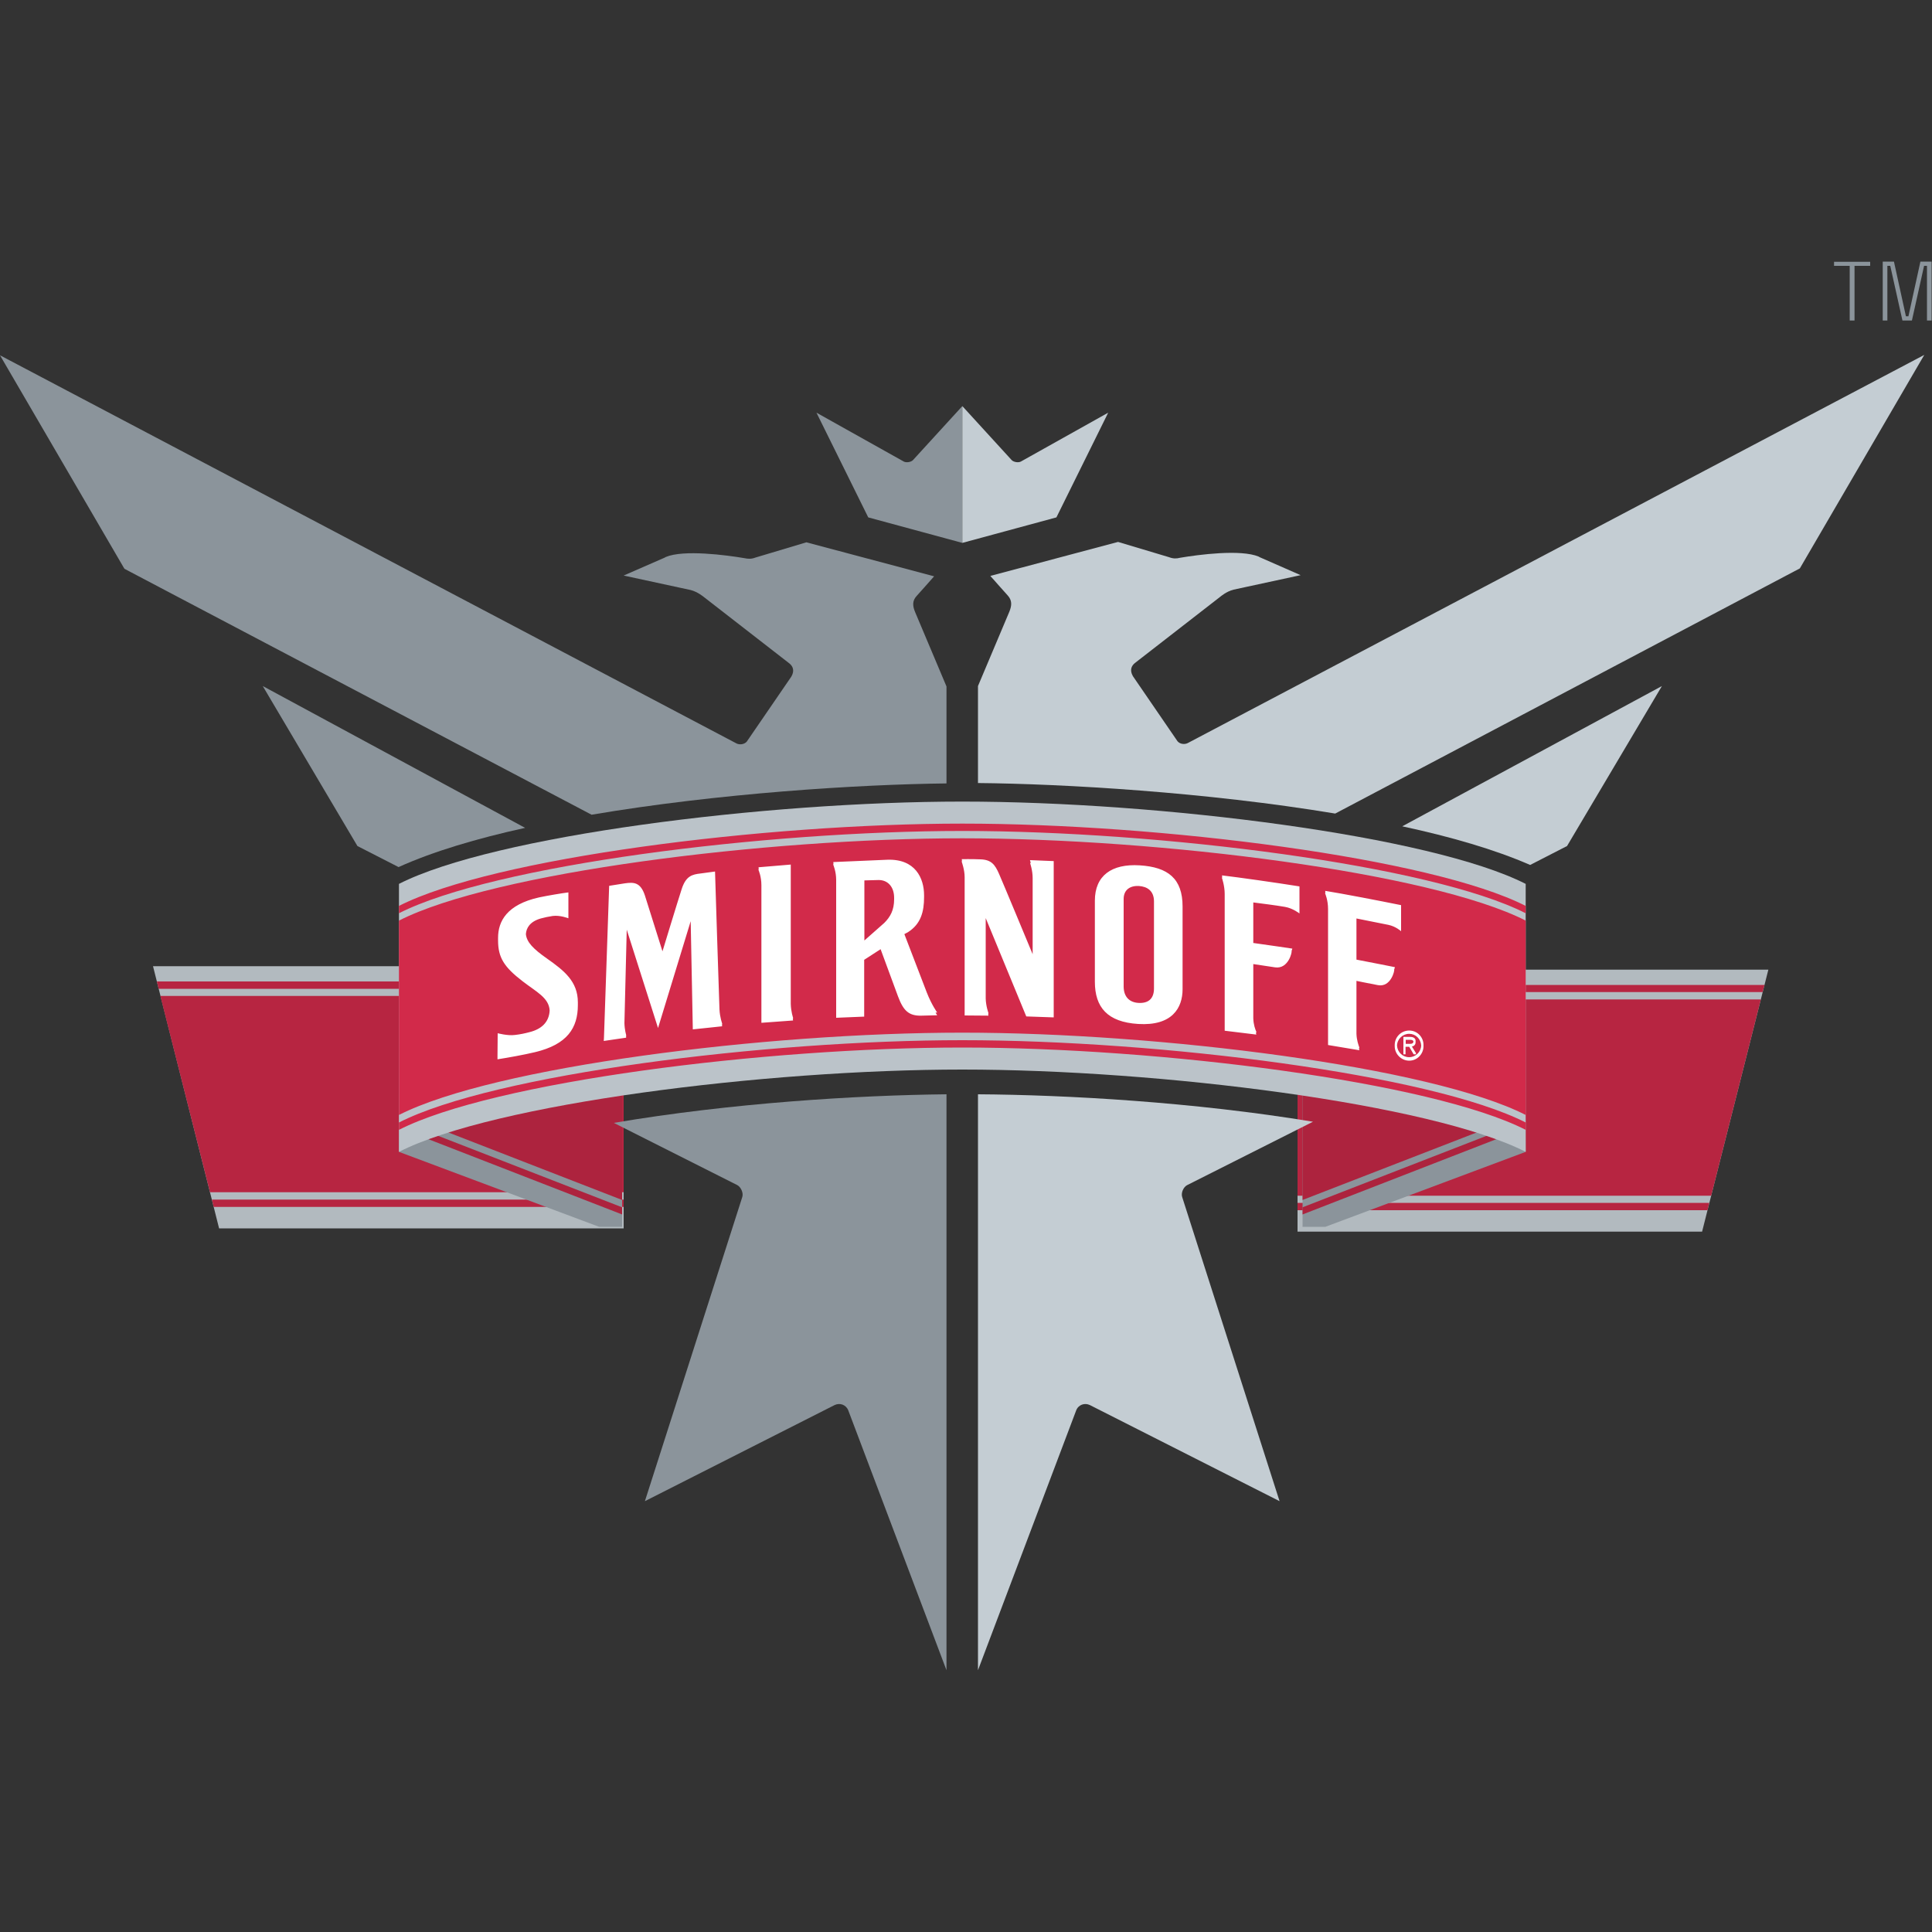 <?xml version="1.0" encoding="utf-8"?>
<!-- Generator: Adobe Illustrator 23.0.1, SVG Export Plug-In . SVG Version: 6.00 Build 0)  -->
<svg version="1.1" id="Layer_1" xmlns="http://www.w3.org/2000/svg" xmlns:xlink="http://www.w3.org/1999/xlink" x="0px" y="0px"
	 viewBox="0 0 1000 1000" style="enable-background:new 0 0 1000 1000;" xml:space="preserve">
<rect x="0" y="0" width="1000" height="1000" fill="#333333" stroke="none"/>
<style type="text/css">
	.st0{fill:#B2BABF;}
	.st1{fill:#B72541;}
	.st2{fill:#8B949B;}
	.st3{fill-rule:evenodd;clip-rule:evenodd;fill:#AD233E;}
	.st4{fill:#BBC3C9;}
	.st5{fill-rule:evenodd;clip-rule:evenodd;fill:#D22A4A;}
	.st6{fill:#C4CDD3;}
	.st7{fill:#FFFFFF;}
</style>
<g>
	<polygon class="st0" points="881,637.5 671.6,637.5 671.6,501.9 915.3,501.9 881,637.5 	"/>
	<path class="st1" d="M883.8,626.4H671.6v-3.8h213.1L883.8,626.4L883.8,626.4z M913.3,509.8H671.6v3.7l240.7,0L913.3,509.8
		L913.3,509.8z M911.4,517.3H671.6v101.6h214.1L911.4,517.3L911.4,517.3z"/>
	<polygon class="st0" points="113.4,635.8 322.8,635.8 322.8,500.1 79.2,500.1 113.4,635.8 	"/>
	<path class="st1" d="M109.7,620.9h213.1v3.8H110.6L109.7,620.9L109.7,620.9z M82.1,511.8l240.7,0V508H81.2L82.1,511.8L82.1,511.8z
		 M108.7,617.1h214.1V515.5H83L108.7,617.1L108.7,617.1z"/>
	<polygon class="st2" points="789.7,596.2 686,635 674.2,635 674.2,505.7 789,461 789.7,596.2 	"/>
	<path class="st3" d="M789,584l-114.8,44.6v-3.7L789,580.3V584L789,584z M789,476.2l-114.8,44.6v100.3L789,576.6V476.2L789,476.2z"
		/>
	<polygon class="st2" points="206.5,596.2 310.1,635 322,635 322,505.7 207.2,461 206.5,596.2 	"/>
	<path class="st3" d="M207.2,584L322,628.6v-3.7l-114.8-44.6V584L207.2,584z M207.2,476.2L322,520.8v100.3l-114.8-44.6V476.2
		L207.2,476.2z"/>
	<path class="st4" d="M789.7,457.5c-48.9-24.9-189.6-42.6-291.6-42.6s-242.7,17.7-291.6,42.6v138.7c48.9-24.9,189.6-42.6,291.6-42.6
		s242.7,17.7,291.6,42.6V457.5L789.7,457.5z"/>
	<path class="st5" d="M206.5,581c48.9-24.9,189.6-42.6,291.6-42.6s242.7,17.7,291.6,42.6v3.8c-48.9-24.9-189.6-42.6-291.6-42.6
		s-242.7,17.7-291.6,42.6V581L206.5,581z M206.5,468.9c48.9-24.9,189.6-42.6,291.6-42.6s242.7,17.7,291.6,42.6v3.8
		c-48.9-24.9-189.6-42.6-291.6-42.6s-242.7,17.7-291.6,42.6V468.9L206.5,468.9z M206.5,476.5c48.9-24.9,189.6-42.6,291.6-42.6
		s242.7,17.7,291.6,42.6v100.6c-48.9-24.9-189.6-42.6-291.6-42.6s-242.7,17.7-291.6,42.6V476.5L206.5,476.5z"/>
	<path class="st2" d="M498.1,281v-70.8l-25.5,27.9c-1,1.1-3.5,1.5-4.8,0.8l-45.2-25.3l26.8,54.2L498.1,281L498.1,281z"/>
	<path class="st6" d="M498.1,281v-70.8l25.5,27.9c1,1.1,3.5,1.5,4.8,0.8l45.2-25.3l-26.8,54.2L498.1,281L498.1,281z"/>
	<path class="st2" d="M974.7,165.9h2.2v-28.3h1.5l6.3,28.3h4.9l6.3-28.3h1.5v28.3h2.4v-30.5h-5.8l-6.2,28.3h-1.3l-6.2-28.3h-5.8
		V165.9L974.7,165.9z M957.5,165.9h2.4v-28.3h8.1v-2.1h-18.7v2.1h8.1V165.9L957.5,165.9z"/>
	<path class="st7" d="M729.4,533.4c4.1,0,7.4,3.3,7.4,7.5l0,0.6c0,4.1-3.3,7.5-7.4,7.5c-4.1,0-7.5-3.4-7.5-7.5l0-0.6
		C721.9,536.7,725.3,533.4,729.4,533.4L729.4,533.4z M729.4,547.2c3.3,0,6.1-2.7,6.2-6.1c-0.2-3.4-2.9-6-6.2-6
		c-3.4,0-6.2,2.7-6.3,6.1C723.3,544.6,726,547.2,729.4,547.2L729.4,547.2z M728.9,540.3h1c1.2,0,1.6-0.5,1.7-1.1c-0.1-0.9-1-1-1.8-1
		h-2.2l0,2.1H728.9L728.9,540.3z M732.7,538.9l0,0.6c0,1.4-1,2-1.9,2.2l2.1,3.4l0,0.6h-1.2l-2.3-3.9h-1.9v3.9h-1.1V545v-7.7v-0.6
		h3.6C731.8,536.7,732.8,537.6,732.7,538.9L732.7,538.9z M589.9,447.9c14.7,0.9,22.2,6.9,22.2,21.3l0,1.1v41.7c0,9.7-5.4,19.1-23,18
		c-15.9-1-22.4-8.6-22.4-21.9v-0.7l0-0.7v-40.5C566.7,453.2,575.4,447,589.9,447.9L589.9,447.9z M597.3,511.6v-45
		c0-5.7-3.7-7.7-7.7-8c-4.7-0.3-8,2-8,6.7v45.5c0.1,5.2,3,8,7.6,8.3C594.1,519.4,597.3,517.2,597.3,511.6L597.3,511.6z M702.1,496.7
		c6.9,1.3,19.9,3.9,19.9,3.9s-0.1,0.5-0.4,1.3c0.4,0.1-1.6,9.3-8.4,8c-5.3-1-11.1-2.2-11.1-2.2v27.4c0.1,3.2,1,5.7,1.5,7.1
		c-0.3,0.5-0.1,1,0,1.4l-16.2-2.7l0-1.4l0-68.9c0-4.8-1.5-8.1-1.5-8.1c0.2-0.9,0-1.4,0-1.4c9.3,1.5,28,5.1,39.3,7.4l0,1.4l0,10.7
		l0,1.4c0,0-2.7-2.5-6.6-3.3c-5.3-1.1-11.6-2.3-16.5-3.3L702.1,496.7L702.1,496.7z M648.8,488.1c6.7,0.9,20.1,2.9,20.1,2.9
		s-0.1,0.5-0.4,1.3c0.4,0.1-1.5,9.4-8.5,8.4c-5.5-0.8-11.3-1.7-11.3-1.7v28c0.1,3.4,1,5.8,1.6,7.1c-0.3,0.5-0.2,1,0,1.4l-16.4-2
		v-1.4v-69.4c0-4.2-1.4-8.2-1.4-8.2c0.2-0.8,0-1.4,0-1.4c8.5,1,27.6,3.7,40.1,5.7l0,1.4l0,11.2l0,1.4c0,0-3.4-2.7-7.5-3.4
		c-5.3-0.9-11-1.6-16.4-2.3V488.1L648.8,488.1z M283.2,496.2c8.8,6.2,15.9,11.8,15.9,22.6l0,0.7l0,0.7c0,11.8-5.4,20.4-22.2,24.4
		c-5.9,1.4-13.7,2.8-19.4,3.7l0-1.4l0.1-12.1c0,0,5.2,1.4,8.9,0.9c2.7-0.3,5.1-0.8,7.7-1.5c5.9-1.5,10-5,10.3-11.2
		c-0.4-6.6-6.9-9.6-14-15.1c-9.5-7.3-12.7-12.2-12.7-21.1l0-1.4c0-8.6,4.6-17.2,21.2-20.9c4.2-0.9,11.9-2.2,15.2-2.6l0,1.4l0,10.6
		l0,1.4c0,0-4.3-1.7-8.1-1.2c-2.1,0.3-4.4,0.8-6.2,1.3c-5.6,1.6-7.5,4.9-7.7,8.1C272.6,487.6,275.9,491.1,283.2,496.2L283.2,496.2z
		 M409.3,447.5l0,1.4v70.7c0.1,4.1,1.2,7.2,1.2,7.2c-0.2,0.9,0,1.4,0,1.4l-16.4,1.2l0-1.4l0-69.8c0-4.6-1.5-7.9-1.5-7.9
		c0.2-0.9,0-1.4,0-1.4L409.3,447.5L409.3,447.5z M533.5,446.6c-0.2-0.9-0.4-1.4-0.4-1.4l12.3,0.5l0,1.4v79.5l-14.2-0.5l-21-50.9
		v41.6c0.1,4,1.4,7.5,1.4,7.5c-0.2,0.9,0,1.4,0,1.4l-12.3-0.1l0-1.4l0-70.2c0-3.8-1.5-7.9-1.5-7.9c0.2-0.9,0-1.4,0-1.4
		s5.3-0.1,9.8,0.1c5.5,0.2,7.4,2.7,9.5,7.5c1.7,3.8,17.4,41.6,17.4,41.6l0-39.4c0-4-1.3-7.7-1.3-7.7L533.5,446.6L533.5,446.6z
		 M370.1,451.1c0,0,2.1,67.3,2.3,71.4c0.2,4.1,1.4,7.3,1.4,7.3c-0.2,0.9,0,1.4,0,1.4l-7.5,0.8l-7.7,0.8l-1.1-56l-16.9,55.3
		l-16.2-50.9c0,0-1.1,43.5-1.2,48.4c0.1,3.5,0.9,6.1,0.9,6.1c-0.1,0.9,0,1.4,0,1.4l-11.6,1.7l0.1-1.4l2.7-78.9c0,0,6.9-1.1,8.2-1.3
		c4.4-0.6,8-0.7,10.3,6.3l9.1,28.9c0,0,8-26.3,9.9-32.1c2.2-6.9,5.4-7.7,9.9-8.2L370.1,451.1L370.1,451.1z M462.8,465.4l0-0.7
		c0-5.6-3.2-9.3-8.2-9.2l-7.2,0.2l0,31.1l10.3-9.1C460.8,474.6,462.8,471.1,462.8,465.4L462.8,465.4z M468.1,483.5l11.6,30.2
		c2.5,6.4,5.4,10.4,5.4,10.4l-0.9,0c0.6,0.9,0.9,1.4,0.9,1.4l-8.1,0.2c-6.8,0.2-9.5-2.8-12.2-10l-9-24.4l-8.5,5.5v29.4l-14.5,0.6
		l0-1.4l0-70c0-4.3-1.5-7.8-1.5-7.8c0.2-0.9,0-1.4,0-1.4l28-1.2c14.5-0.5,19,9.6,19,18.4v0.9c0,7.7-1.7,13.9-8.2,18.1L468.1,483.5
		L468.1,483.5z"/>
	<path class="st2" d="M306.2,421.7L64.4,294.4L0,183.9l381.2,200.9c1.4,0.7,3.8,0.7,5.3-0.9l23.1-33.7c1.9-3.3,0.6-5.5-1-6.8
		l-44.3-34.4c0,0-3.2-2.7-6.8-3.6l-34.7-7.5l21.3-9.3l0.5-0.3c9.2-3.9,31.3-1,40.7,0.6c1.9,0.4,3.6,0.5,5.7-0.3l26.4-7.9l66.1,17.6
		c-1.9,2.2-8.9,10-8.9,10c-2.5,2.6-2.3,5.3-0.9,8.6l16.2,38.4v50.2C444.5,406,371.5,410.6,306.2,421.7L306.2,421.7z M206.3,448.8
		l-21.3-10.9L136,355.1l135.8,73.4C246.8,434,224.2,440.7,206.3,448.8L206.3,448.8z M439.1,730.1c-1.1-3-4.4-4.2-7.2-2.8L333.8,777
		l50.4-157.4c0.7-2.1-0.7-5.2-2.6-6.2l-63.9-32.2c60.7-10.3,125.7-14.3,172.2-14.8v298.1L439.1,730.1L439.1,730.1z"/>
	<path class="st6" d="M725.8,427.7l134.4-72.6l-49.1,82.8l-19.1,9.8C773.7,439.7,750.9,433.1,725.8,427.7L725.8,427.7z M506.2,405.3
		v-50.2l16.2-38.4c1.4-3.4,1.5-6-0.9-8.6c0,0-7-7.8-8.9-10l66.1-17.6l26.4,7.9c2.1,0.8,3.8,0.8,5.7,0.3c9.4-1.6,31.4-4.5,40.7-0.6
		l0.5,0.3l21.2,9.3l-34.7,7.5c-3.7,0.9-6.8,3.6-6.8,3.6l-44.3,34.4c-1.6,1.3-2.9,3.5-1,6.8l23.1,33.7c1.5,1.7,4,1.6,5.3,0.9
		l381.2-200.9l-64.4,110.5L691.1,421.1C624.4,410,550.4,405.7,506.2,405.3L506.2,405.3z M557,730.1l-50.8,134.4V566.4
		c46,0.3,111.7,4,173.4,14.2l-65.1,32.8c-2,1-3.3,4.1-2.6,6.2L662.3,777l-98.1-49.7C561.4,725.9,558.1,727.1,557,730.1L557,730.1z"
		/>
</g>
</svg>
